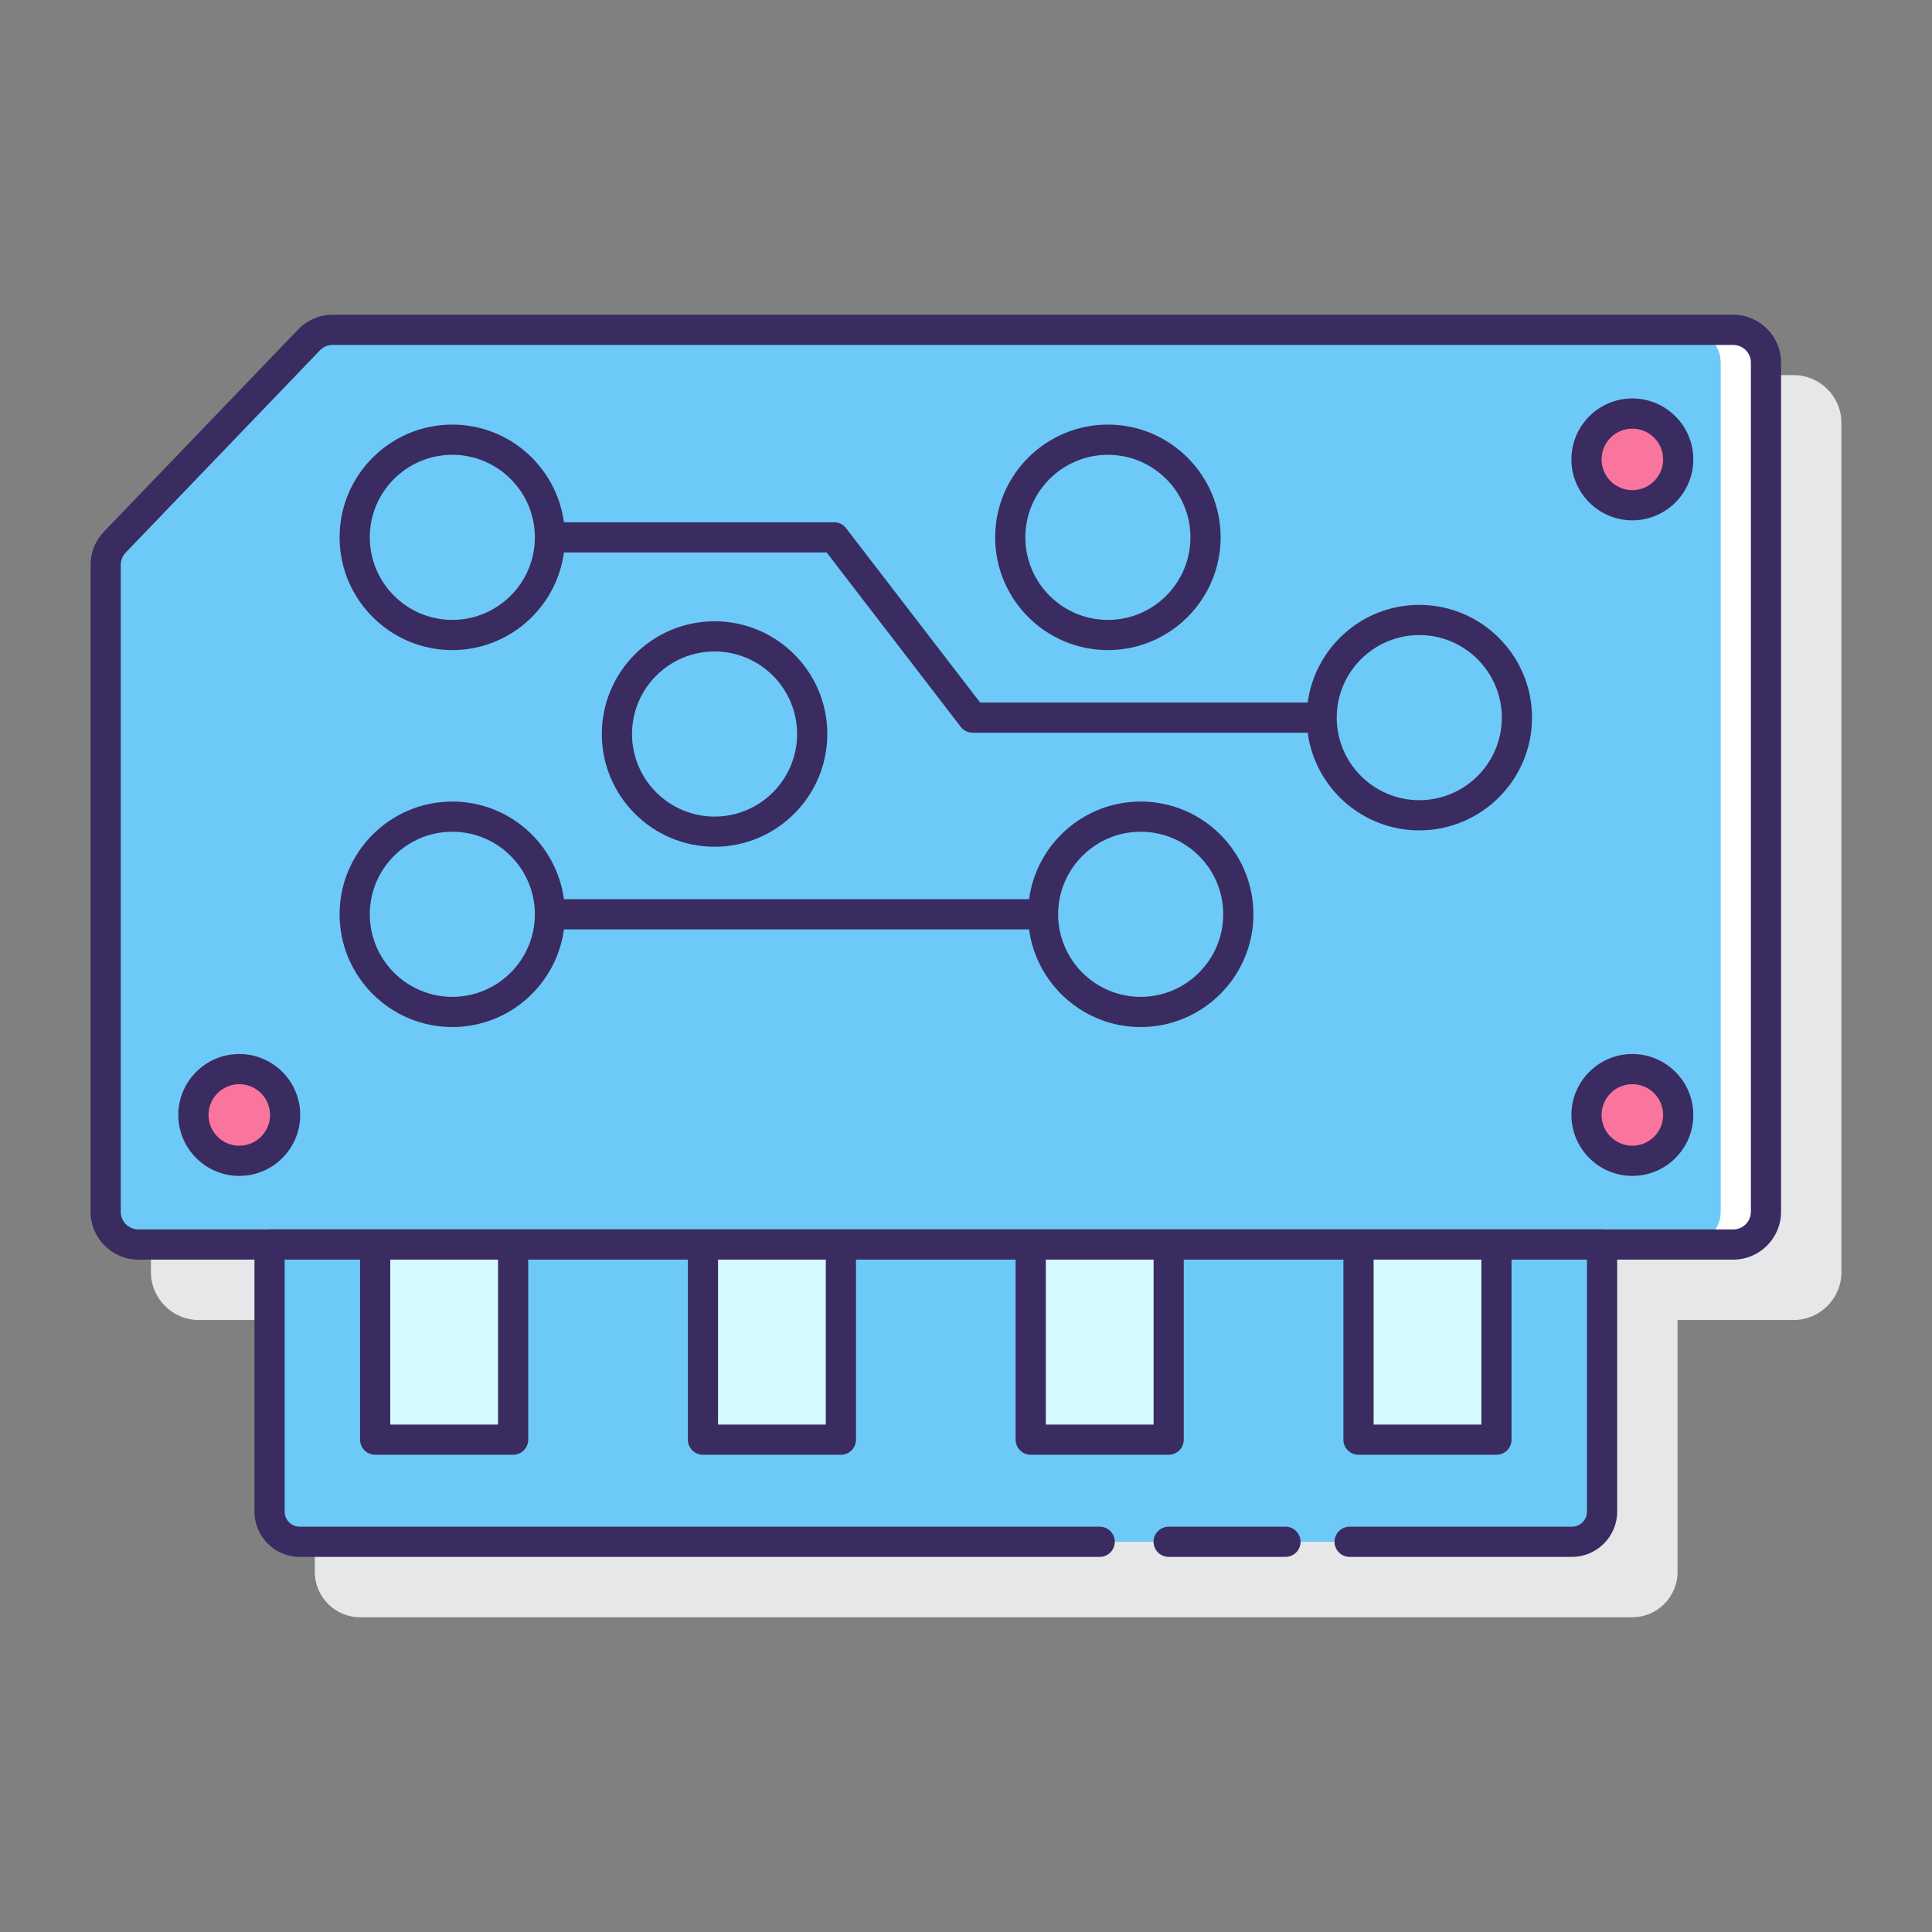 <svg id="Layer_1" enable-background="new 0 0 128 128" height="512" viewBox="0 0 128 128" width="512" xmlns="http://www.w3.org/2000/svg"><rect x="0" y="0" width="128" height="128" fill="#808080" stroke="none"/><g><g><path d="m118.829 24.852h-92.788c-.858 0-1.692.354-2.288.975l-12.868 13.399c-.571.593-.885 1.374-.885 2.197v42.859c0 1.749 1.423 3.172 3.171 3.172h7.687v16.694c0 1.654 1.346 3 3 3h84.284c1.654 0 3-1.346 3-3v-16.694h7.687c1.749 0 3.171-1.423 3.171-3.172v-56.259c0-1.749-1.423-3.171-3.171-3.171z" fill="#e6e7e8"/></g><g><path d="m114.828 21.852h-92.787c-.591 0-1.157.241-1.566.667l-12.869 13.4c-.389.404-.606.943-.606 1.504v42.859c0 1.199.972 2.171 2.172 2.171h8.686v17.694c0 1.105.895 2 2 2h84.284c1.105 0 2-.895 2-2v-17.693h8.687c1.199 0 2.172-.972 2.172-2.171v-56.26c-.001-1.199-.973-2.171-2.173-2.171z" fill="#6dc9f7"/><g><path d="m114.828 21.852h-3c1.199 0 2.172.972 2.172 2.172v56.26c0 1.199-.972 2.171-2.172 2.171h3c1.199 0 2.172-.972 2.172-2.171v-56.26c0-1.2-.972-2.172-2.172-2.172z" fill="#fff"/></g><g fill="#d4fbff"><path d="m24.856 82.442h9.139v12.939h-9.139z"/><path d="m46.572 82.442h9.139v12.939h-9.139z"/><path d="m68.289 82.442h9.139v12.939h-9.139z"/><path d="m90.005 82.442h9.139v12.939h-9.139z"/></g><g fill="#fa759e"><circle cx="15.853" cy="73.869" r="3.038"/><path d="m108.147 70.831c-1.678 0-3.038 1.36-3.038 3.038s1.36 3.038 3.038 3.038 3.038-1.36 3.038-3.038-1.36-3.038-3.038-3.038z"/><path d="m108.147 27.398c-1.678 0-3.038 1.36-3.038 3.038s1.36 3.038 3.038 3.038 3.038-1.36 3.038-3.038c0-1.677-1.36-3.038-3.038-3.038z"/></g><g fill="#3a2c60"><path d="m114.829 20.852h-92.788c-.858 0-1.692.354-2.288.975l-12.868 13.399c-.571.593-.885 1.374-.885 2.197v42.859c0 1.749 1.423 3.172 3.171 3.172h7.687v16.694c0 1.654 1.346 3 3 3h53c.552 0 1-.447 1-1s-.448-1-1-1h-53c-.551 0-1-.448-1-1v-16.694h4.998v11.927c0 .553.448 1 1 1h9.139c.552 0 1-.447 1-1v-11.927h10.577v11.927c0 .553.448 1 1 1h9.139c.552 0 1-.447 1-1v-11.927h10.577v11.927c0 .553.448 1 1 1h9.139c.552 0 1-.447 1-1v-11.927h10.577v11.927c0 .553.448 1 1 1h9.139c.552 0 1-.447 1-1v-11.927h4.998v16.694c0 .552-.449 1-1 1h-14.725c-.552 0-1 .447-1 1s.448 1 1 1h14.726c1.654 0 3-1.346 3-3v-16.694h7.687c1.749 0 3.171-1.423 3.171-3.172v-56.259c0-1.749-1.423-3.171-3.171-3.171zm-81.834 73.529h-7.139v-10.927h7.139zm21.716 0h-7.139v-10.927h7.139zm21.717 0h-7.139v-10.927h7.139zm21.716 0h-7.139v-10.927h7.139zm17.856-14.099c0 .646-.525 1.172-1.171 1.172h-8.629c-.02-.001-.037-.012-.058-.012h-6.998-9.139-12.577-9.139-12.578-9.139-12.577-9.139-6.998c-.021 0-.038.01-.058.012h-8.629c-.646 0-1.171-.525-1.171-1.172v-42.859c0-.304.116-.592.327-.812l12.869-13.399c.22-.229.528-.36.846-.36h92.788c.646 0 1.171.525 1.171 1.172v56.258z"/><path d="m85.166 101.148h-7.739c-.552 0-1 .447-1 1s.448 1 1 1h7.739c.552 0 1-.447 1-1s-.447-1-1-1z"/><path d="m15.853 69.831c-2.227 0-4.039 1.812-4.039 4.038s1.812 4.038 4.039 4.038 4.038-1.812 4.038-4.038-1.811-4.038-4.038-4.038zm0 6.076c-1.124 0-2.039-.914-2.039-2.038s.915-2.038 2.039-2.038 2.038.914 2.038 2.038-.914 2.038-2.038 2.038z"/><path d="m108.147 69.831c-2.227 0-4.038 1.812-4.038 4.038s1.812 4.038 4.038 4.038c2.227 0 4.039-1.812 4.039-4.038s-1.812-4.038-4.039-4.038zm0 6.076c-1.124 0-2.038-.914-2.038-2.038s.914-2.038 2.038-2.038 2.039.914 2.039 2.038-.915 2.038-2.039 2.038z"/><path d="m108.147 26.398c-2.227 0-4.038 1.812-4.038 4.038s1.812 4.038 4.038 4.038c2.227 0 4.039-1.812 4.039-4.038s-1.812-4.038-4.039-4.038zm0 6.077c-1.124 0-2.038-.914-2.038-2.038s.914-2.038 2.038-2.038 2.039.914 2.039 2.038-.915 2.038-2.039 2.038z"/><path d="m94.031 40.075c-3.778 0-6.903 2.823-7.394 6.47h-21.701l-8.884-11.554c-.189-.246-.482-.391-.793-.391h-17.897c-.491-3.646-3.616-6.469-7.394-6.469-4.118 0-7.469 3.351-7.469 7.469 0 4.119 3.351 7.47 7.469 7.47 3.779 0 6.903-2.823 7.394-6.47h17.404l8.884 11.554c.189.246.482.391.793.391h22.194c.491 3.646 3.615 6.469 7.394 6.469 4.119 0 7.469-3.351 7.469-7.469 0-4.119-3.35-7.47-7.469-7.47zm-64.063.995c-3.016 0-5.469-2.454-5.469-5.47s2.453-5.469 5.469-5.469 5.469 2.453 5.469 5.469-2.453 5.47-5.469 5.47zm64.063 11.944c-3.016 0-5.469-2.453-5.469-5.469s2.453-5.47 5.469-5.47 5.469 2.454 5.469 5.47-2.453 5.469-5.469 5.469z"/><path d="m75.573 53.105c-3.779 0-6.903 2.823-7.394 6.469h-30.817c-.491-3.646-3.616-6.469-7.394-6.469-4.118 0-7.469 3.351-7.469 7.469 0 4.119 3.351 7.47 7.469 7.47 3.779 0 6.903-2.823 7.394-6.47h30.816c.491 3.647 3.615 6.47 7.394 6.47 4.118 0 7.469-3.351 7.469-7.47 0-4.118-3.35-7.469-7.468-7.469zm-45.605 12.939c-3.016 0-5.469-2.454-5.469-5.47s2.453-5.469 5.469-5.469 5.469 2.453 5.469 5.469-2.453 5.47-5.469 5.47zm45.605 0c-3.016 0-5.469-2.454-5.469-5.47s2.454-5.469 5.469-5.469 5.469 2.453 5.469 5.469-2.454 5.47-5.469 5.47z"/><path d="m54.811 48.631c0-4.119-3.351-7.47-7.469-7.47-4.119 0-7.469 3.351-7.469 7.47 0 4.118 3.351 7.469 7.469 7.469s7.469-3.351 7.469-7.469zm-12.938 0c0-3.016 2.454-5.47 5.469-5.47s5.469 2.454 5.469 5.47-2.454 5.469-5.469 5.469-5.469-2.454-5.469-5.469z"/><path d="m73.401 43.07c4.118 0 7.469-3.351 7.469-7.47 0-4.118-3.351-7.469-7.469-7.469-4.119 0-7.469 3.351-7.469 7.469 0 4.12 3.351 7.47 7.469 7.47zm0-12.938c3.016 0 5.469 2.453 5.469 5.469s-2.453 5.47-5.469 5.47-5.469-2.454-5.469-5.47 2.454-5.469 5.469-5.469z"/></g></g></g></svg>